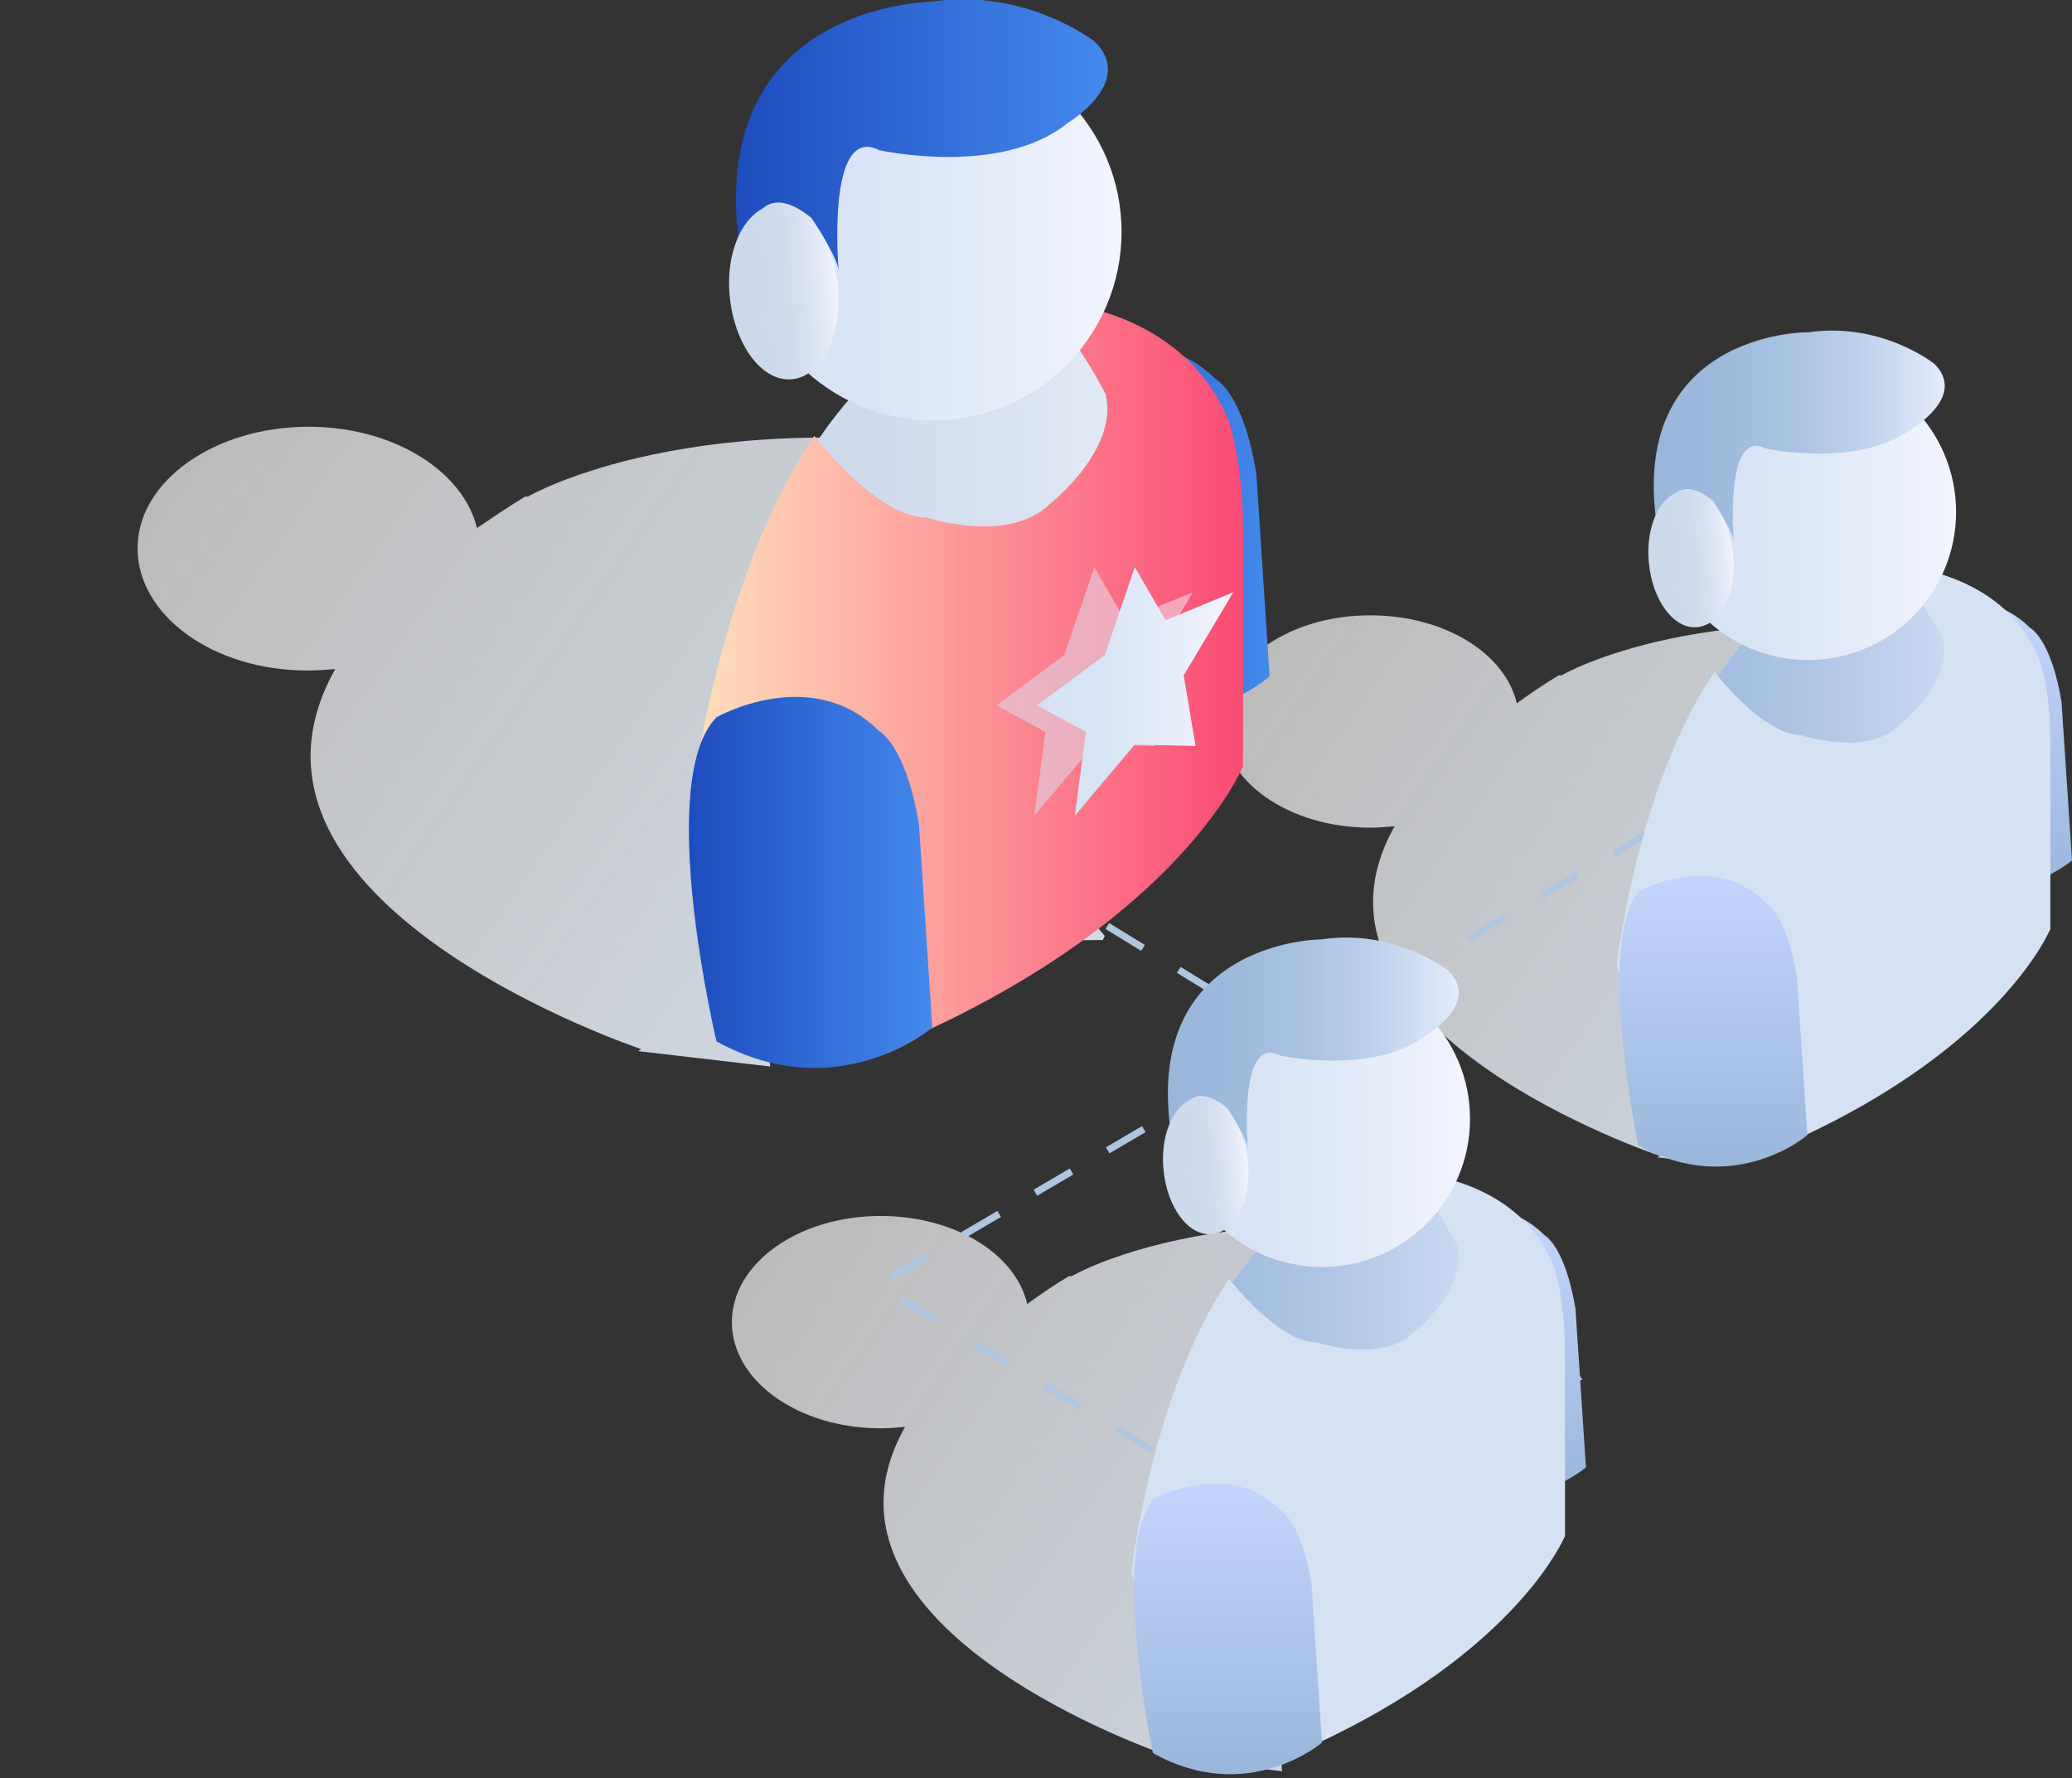 <?xml version="1.0" encoding="utf-8"?>
<!-- Generator: Adobe Illustrator 24.0.2, SVG Export Plug-In . SVG Version: 6.00 Build 0)  -->
<svg version="1.1" id="Layer_1" xmlns="http://www.w3.org/2000/svg" xmlns:xlink="http://www.w3.org/1999/xlink" x="0px" y="0px"
	 viewBox="0 0 296.7 254.6" style="enable-background:new 0 0 296.7 254.6;" xml:space="preserve">
<rect x="0" y="0" width="296.7" height="254.6" fill="#333333" stroke="none"/>
<style type="text/css">
	.st0{fill:url(#SVGID_1_);}
	.st1{fill:url(#SVGID_2_);}
	.st2{fill:url(#SVGID_3_);}
	.st3{fill:none;stroke:#B0C5DF;stroke-miterlimit:10;stroke-dasharray:6;}
	.st4{fill:url(#SVGID_4_);}
	.st5{fill:url(#SVGID_5_);}
	.st6{fill:url(#SVGID_6_);}
	.st7{fill:url(#SVGID_7_);}
	.st8{fill:url(#SVGID_8_);}
	.st9{fill:url(#SVGID_9_);}
	.st10{fill:url(#SVGID_10_);}
	.st11{opacity:0.5;fill:url(#SVGID_11_);}
	.st12{fill:url(#SVGID_12_);}
	.st13{fill:url(#SVGID_13_);}
	.st14{fill:url(#SVGID_14_);}
	.st15{fill:url(#SVGID_15_);}
	.st16{fill:url(#SVGID_16_);}
	.st17{fill:url(#SVGID_17_);}
	.st18{fill:url(#SVGID_18_);}
	.st19{fill:url(#SVGID_19_);}
	.st20{fill:url(#SVGID_20_);}
	.st21{fill:url(#SVGID_21_);}
	.st22{fill:url(#SVGID_22_);}
	.st23{fill:url(#SVGID_23_);}
	.st24{fill:url(#SVGID_24_);}
	.st25{fill:url(#SVGID_25_);}
	.st26{fill:url(#SVGID_26_);}
</style>
<linearGradient id="SVGID_1_" gradientUnits="userSpaceOnUse" x1="35.22" y1="51.974" x2="191.613" y2="161.481">
	<stop  offset="0" style="stop-color:#F5F5F5;stop-opacity:0.7"/>
	<stop  offset="0.509" style="stop-color:#E6EDF5;stop-opacity:0.853"/>
	<stop  offset="1" style="stop-color:#D4E2F4"/>
</linearGradient>
<path class="st0" d="M155.8,127.9c-2.3-1-4.2-2.4-5.4-4.1c-0.5-0.6-0.8-1.3-1-2c-8.9-1.1-17.1-3.6-22-8.7
	c-5.2-5.4-0.6-13.1,9.8-14.6c0.9-0.1,1.9-0.3,2.9-0.4c-2.5-1.7-4-3.9-4.2-6.5c-0.1-0.8,0.1-1.5,0.4-2.2l23.4-1.2l-14.1-23.1
	c-45.7-7.9-69.7,5.8-70,6l-0.4,0c-2.5,1.5-4.8,3.1-6.9,4.5c-2-8.2-12-14.5-24.1-14.5c-13.5,0-24.5,7.8-24.5,17.4S30.5,96,44,96
	c1.4,0,2.7-0.1,4-0.2c-18.8,33.5,43.8,54.4,43.8,54.4l-0.4,0.3l18.9,2.2c-0.2-1.2,0-2.3,0.7-3.4c5-7.8,15-12.7,28.8-14.1
	c6.1-0.6,12.1-0.6,18.1-0.6c0.1-0.2,0.2-0.4,0.3-0.6C156.4,132.1,155.6,130,155.8,127.9z"/>
<linearGradient id="SVGID_2_" gradientUnits="userSpaceOnUse" x1="118.532" y1="166.166" x2="254.422" y2="261.316">
	<stop  offset="0" style="stop-color:#F5F5F5;stop-opacity:0.7"/>
	<stop  offset="0.269" style="stop-color:#EBEFF5;stop-opacity:0.781"/>
	<stop  offset="1" style="stop-color:#D4E2F4"/>
</linearGradient>
<path class="st1" d="M196.5,231.7c3-2.7,6.1-5.5,9.4-7.8c-2.9-1.2-5.3-2.7-7.3-4.7c-4.5-4.7-0.5-11.3,8.5-12.7
	c0.8-0.1,1.7-0.2,2.5-0.4c-2.2-1.5-3.5-3.4-3.6-5.6c0-0.7,0.1-1.3,0.3-1.9l20.3-1l-12.3-20.1c-39.7-6.9-60.5,5-60.8,5.2l-0.4,0
	c-2.2,1.3-4.2,2.7-6,4c-1.7-7.2-10.4-12.6-21-12.6c-11.8,0-21.3,6.8-21.3,15.2s9.5,15.2,21.3,15.2c1.2,0,2.4-0.1,3.5-0.2
	c-16.4,29.1,38,47.2,38,47.2l-0.4,0.2l16.4,1.9c-0.2-1,0-2,0.6-2.9c1.7-2.7,4.2-5.1,7.3-6.9C191.6,239.2,193.2,234.7,196.5,231.7z"
	/>
<linearGradient id="SVGID_3_" gradientUnits="userSpaceOnUse" x1="188.532" y1="80.165" x2="324.422" y2="175.316">
	<stop  offset="0" style="stop-color:#F5F5F5;stop-opacity:0.7"/>
	<stop  offset="0.485" style="stop-color:#E3EBF4;stop-opacity:0.846"/>
	<stop  offset="1" style="stop-color:#D4E2F4"/>
</linearGradient>
<path class="st2" d="M284.4,91.5c-39.7-6.9-60.5,5-60.8,5.2l-0.4,0c-2.2,1.3-4.2,2.7-6,4c-1.7-7.2-10.4-12.6-21-12.6
	c-11.8,0-21.3,6.8-21.3,15.2s9.5,15.2,21.3,15.2c1.2,0,2.4-0.1,3.5-0.2c-16.4,29.1,38,47.2,38,47.2l-0.4,0.2l7.6,0.9
	c-0.1-0.5-0.1-1-0.1-1.5c-0.4-9,8-16.7,16.7-16.7c0.9,0,1.8,0.1,2.6,0.2c0.7-1,1.4-2,2.3-2.8c3-2.7,6.1-5.5,9.4-7.8
	c-2.9-1.2-5.3-2.7-7.3-4.7c-4.5-4.7-0.5-11.3,8.5-12.7c0.8-0.1,1.7-0.2,2.5-0.4c-2.2-1.5-3.5-3.4-3.6-5.6c0-0.7,0.1-1.3,0.3-1.9
	l1.9-0.1c-0.4-2.5-0.2-5,0.3-7.4c0.9-4,4.2-7.9,7.7-10c0.1-0.1,0.2-0.1,0.3-0.2L284.4,91.5z"/>
<g>
	<line class="st3" x1="173.9" y1="142" x2="158.1" y2="132.3"/>
	<polyline class="st3" points="246.6,113.1 125.7,184 187,220.8 	"/>
	<linearGradient id="SVGID_4_" gradientUnits="userSpaceOnUse" x1="147.506" y1="76.116" x2="181.852" y2="76.116">
		<stop  offset="2.686839e-03" style="stop-color:#1D4CBE"/>
		<stop  offset="1" style="stop-color:#4489EC"/>
	</linearGradient>
	<path class="st4" d="M150.9,98.8c0,0-7.7-36.7,0-46.4c0,0,13.5-7.7,23.2,1.9c0,0,3.9,1.9,5.8,13.5l1.9,29
		C181.9,96.9,168.3,108.5,150.9,98.8z"/>
	<linearGradient id="SVGID_5_" gradientUnits="userSpaceOnUse" x1="98.777" y1="98.39" x2="176.056" y2="98.39">
		<stop  offset="0" style="stop-color:#CBD9EB"/>
		<stop  offset="0.331" style="stop-color:#CFDBED"/>
		<stop  offset="0.629" style="stop-color:#DAE3F2"/>
		<stop  offset="0.913" style="stop-color:#ECF0FB"/>
		<stop  offset="1" style="stop-color:#F3F5FE"/>
	</linearGradient>
	<path class="st5" d="M174.1,62.1c-7.7-19.3-32.8-17.4-32.8-17.4c-34.8,7.7-42.5,71.5-42.5,71.5l13.6,35.2c0.1,0,0.1,0,0.2,0
		c2.5,0,5-0.1,7.4,0c0.5,0,0.9,0.3,1.1,0.6c45.2-17.4,55-41.7,55-41.7V77.6C176.1,67.9,174.1,62.1,174.1,62.1z"/>
	<g>
		<linearGradient id="SVGID_6_" gradientUnits="userSpaceOnUse" x1="98.777" y1="97.328" x2="177.988" y2="97.328">
			<stop  offset="1.281415e-03" style="stop-color:#FFE1BC"/>
			<stop  offset="1" style="stop-color:#FA4B74"/>
		</linearGradient>
		<path class="st6" d="M176,60.4c-5.4-13.5-19.1-16.8-27.2-17.6c5.3,5.3,9.5,13.6,9.5,13.6c2,7.9-7.9,15.7-7.9,15.7
			c-5.9,5.9-17.7,2-17.7,2c-5.9,0-13-7.8-16.1-11.7c-14.3,21.2-17.8,53.8-17.8,53.8l14.3,35.2c0.1,0,0.2-0.1,0.4,0l8.4,0.3
			c0.2,0,0.4,0.1,0.6,0.2c45.6-17.7,55.5-42.2,55.5-42.2V76.1C178,66.3,176,60.4,176,60.4z"/>
	</g>
	<linearGradient id="SVGID_7_" gradientUnits="userSpaceOnUse" x1="98.682" y1="126.348" x2="133.553" y2="126.348">
		<stop  offset="2.686839e-03" style="stop-color:#1D4CBE"/>
		<stop  offset="1" style="stop-color:#4489EC"/>
	</linearGradient>
	<path class="st7" d="M102.6,149.1c0,0-8.9-37.3,0-46.4c0,0,13.5-7.7,23.2,1.9c0,0,3.9,1.9,5.8,13.5l1.9,29
		C133.6,147.1,120,158.7,102.6,149.1z"/>
	<linearGradient id="SVGID_8_" gradientUnits="userSpaceOnUse" x1="106.505" y1="33.154" x2="160.6" y2="33.154">
		<stop  offset="0" style="stop-color:#D4E2F4"/>
		<stop  offset="0.35" style="stop-color:#D9E5F6"/>
		<stop  offset="0.789" style="stop-color:#E9EFFB"/>
		<stop  offset="1" style="stop-color:#F3F5FE"/>
	</linearGradient>
	<circle class="st8" cx="133.6" cy="33.2" r="27"/>
	<linearGradient id="SVGID_9_" gradientUnits="userSpaceOnUse" x1="105.384" y1="19.475" x2="158.588" y2="19.475">
		<stop  offset="2.686839e-03" style="stop-color:#1D4CBE"/>
		<stop  offset="1" style="stop-color:#4489EC"/>
	</linearGradient>
	<path class="st9" d="M106.5,38.9c0,0,0-15.5,9.7-7.7c0,0,3.9,5.8,3.9,7.7c0,0-1.9-21.3,5.8-17.4c0,0,17.4,3.9,27-3.9
		c0,0,9.7-5.8,3.9-11.6c0,0-9.7-7.7-23.2-5.8C133.6,0.3,98.8,0.3,106.5,38.9z"/>
	
		<linearGradient id="SVGID_10_" gradientUnits="userSpaceOnUse" x1="100.305" y1="43.206" x2="117.692" y2="43.206" gradientTransform="matrix(0.889 -8.003934e-02 8.969957e-02 0.996 11.524 7.456)">
		<stop  offset="0" style="stop-color:#CBD9EB"/>
		<stop  offset="0.427" style="stop-color:#CDDBEC"/>
		<stop  offset="0.667" style="stop-color:#D6E0F0"/>
		<stop  offset="0.86" style="stop-color:#E3EAF7"/>
		<stop  offset="1" style="stop-color:#F3F5FE"/>
	</linearGradient>
	<path class="st10" d="M120,41.1c0.6,6.9-2.3,12.8-6.6,13.2c-4.3,0.4-8.2-4.9-8.9-11.8s2.3-12.8,6.6-13.2S119.4,34.2,120,41.1z"/>
	
		<linearGradient id="SVGID_11_" gradientUnits="userSpaceOnUse" x1="147.454" y1="108.945" x2="179.839" y2="108.945" gradientTransform="matrix(0.866 -0.5 0 1.155 15.021 52.559)">
		<stop  offset="0" style="stop-color:#D4E2F4"/>
		<stop  offset="0.35" style="stop-color:#D9E5F6"/>
		<stop  offset="0.789" style="stop-color:#E9EFFB"/>
		<stop  offset="1" style="stop-color:#F3F5FE"/>
	</linearGradient>
	<polygon class="st11" points="156.7,81.2 161.1,88.8 170.8,84.8 163.8,96.7 165.4,106.8 156.7,106.6 148.1,116.8 149.7,104.8 
		142.7,101 152.4,93.8 	"/>
	
		<linearGradient id="SVGID_12_" gradientUnits="userSpaceOnUse" x1="154.139" y1="111.84" x2="186.524" y2="111.84" gradientTransform="matrix(0.866 -0.5 0 1.155 15.021 52.559)">
		<stop  offset="0" style="stop-color:#D4E2F4"/>
		<stop  offset="0.35" style="stop-color:#D9E5F6"/>
		<stop  offset="0.789" style="stop-color:#E9EFFB"/>
		<stop  offset="1" style="stop-color:#F3F5FE"/>
	</linearGradient>
	<polygon class="st12" points="162.5,81.2 166.9,88.8 176.6,84.8 169.5,96.7 171.2,106.8 162.5,106.6 153.9,116.8 155.5,104.8 
		148.5,101 158.2,93.8 	"/>
	<g>
		<linearGradient id="SVGID_13_" gradientUnits="userSpaceOnUse" x1="213.682" y1="214.659" x2="213.682" y2="173.042">
			<stop  offset="0" style="stop-color:#99B7DB"/>
			<stop  offset="1" style="stop-color:#C5D5FD"/>
		</linearGradient>
		<path class="st13" d="M202.9,211.6c0,0-6.1-28.7,0-36.3c0,0,10.6-6.1,18.2,1.5c0,0,3,1.5,4.5,10.6l1.5,22.7
			C227.1,210.1,216.5,219.2,202.9,211.6z"/>
		<linearGradient id="SVGID_14_" gradientUnits="userSpaceOnUse" x1="162.068" y1="210.895" x2="222.593" y2="210.895">
			<stop  offset="0" style="stop-color:#99B7DB"/>
			<stop  offset="0.204" style="stop-color:#9FBBDE"/>
			<stop  offset="0.466" style="stop-color:#AFC6E5"/>
			<stop  offset="0.758" style="stop-color:#C9D8F1"/>
			<stop  offset="1" style="stop-color:#E4EBFD"/>
		</linearGradient>
		<path class="st14" d="M221.1,182.9c-6.1-15.1-25.7-13.6-25.7-13.6c-27.2,6.1-33.3,56-33.3,56l10.1,26.2c0.1,0,0.3,0,0.4,0.1
			c0.6,0.2,1.3,0.4,1.9,0.5c1.3,0.1,2.7,0.1,4-0.1c0.2,0,0.4-0.1,0.6-0.1c0.7-0.1,1.2-0.1,1.8,0.2c0.2,0.1,0.4,0.3,0.6,0.5
			c33.7-13.6,41-31.8,41-31.8V195C222.6,187.4,221.1,182.9,221.1,182.9z"/>
		<g>
			<linearGradient id="SVGID_15_" gradientUnits="userSpaceOnUse" x1="162.068" y1="210.596" x2="224.106" y2="210.596">
				<stop  offset="0" style="stop-color:#D4E2F4"/>
				<stop  offset="0.872" style="stop-color:#D4E2F4"/>
				<stop  offset="0.999" style="stop-color:#D4E2F4"/>
			</linearGradient>
			<path class="st15" d="M222.6,181.5c-4.2-10.6-15-13.2-21.3-13.8c4.2,4.2,7.4,10.7,7.4,10.7c1.5,6.2-6.2,12.3-6.2,12.3
				c-4.6,4.6-13.9,1.5-13.9,1.5c-4.6,0-10.2-6.1-12.6-9.1c-11.2,16.6-14,42.1-14,42.1l10.9,26.8c0.7,0.1,1.3,0.5,1.6,1.1
				c0,0,0,0.1,0.1,0.1c0.1,0,0.3,0.1,0.4,0.1c0,0,0.1,0,0.1,0c0.2,0,0.5,0,0.7,0c0.2,0,0.4,0,0.6,0c0.1,0,0.2,0,0.3,0
				c0.5-0.1,1-0.2,1.4-0.4c0.2-0.1,0.5-0.2,0.7-0.2c0.1,0,0.2-0.1,0.3-0.1c0,0-0.1,0-0.1,0c-0.2,0.1-0.5,0.2,0,0c0,0,0,0,0,0
				c0.4-0.2,0.7-0.4,1.1-0.6c0,0,0.1,0,0.1-0.1c0.1-0.1,0.2-0.2,0.3-0.3c0.9-1,2.4-0.8,3.3,0c0,0,0.1,0.1,0.1,0.1
				c32.9-13.8,40.2-31.8,40.2-31.8v-26.2C224.1,186.1,222.6,181.5,222.6,181.5z"/>
		</g>
		<linearGradient id="SVGID_16_" gradientUnits="userSpaceOnUse" x1="175.854" y1="254" x2="175.854" y2="212.383">
			<stop  offset="0" style="stop-color:#99B7DB"/>
			<stop  offset="1" style="stop-color:#C5D5FD"/>
		</linearGradient>
		<path class="st16" d="M165.1,251c0,0-6.1-28.7,0-36.3c0,0,10.6-6.1,18.2,1.5c0,0,3,1.5,4.5,10.6l1.5,22.7
			C189.3,249.5,178.7,258.6,165.1,251z"/>
		<linearGradient id="SVGID_17_" gradientUnits="userSpaceOnUse" x1="168.12" y1="160.202" x2="210.488" y2="160.202">
			<stop  offset="0" style="stop-color:#D4E2F4"/>
			<stop  offset="0.35" style="stop-color:#D9E5F6"/>
			<stop  offset="0.789" style="stop-color:#E9EFFB"/>
			<stop  offset="1" style="stop-color:#F3F5FE"/>
		</linearGradient>
		<circle class="st17" cx="189.3" cy="160.2" r="21.2"/>
		<linearGradient id="SVGID_18_" gradientUnits="userSpaceOnUse" x1="167.243" y1="149.489" x2="208.912" y2="149.489">
			<stop  offset="0" style="stop-color:#99B7DB"/>
			<stop  offset="0.234" style="stop-color:#9DBADD"/>
			<stop  offset="0.464" style="stop-color:#A9C2E2"/>
			<stop  offset="0.691" style="stop-color:#BCD0EB"/>
			<stop  offset="0.916" style="stop-color:#D8E3F7"/>
			<stop  offset="1" style="stop-color:#E4EBFD"/>
		</linearGradient>
		<path class="st18" d="M168.1,164.7c0,0,0-12.1,7.6-6.1c0,0,3,4.5,3,6.1c0,0-1.5-16.6,4.5-13.6c0,0,13.6,3,21.2-3
			c0,0,7.6-4.5,3-9.1c0,0-7.6-6.1-18.2-4.5C189.3,134.5,162.1,134.5,168.1,164.7z"/>
		
			<linearGradient id="SVGID_19_" gradientUnits="userSpaceOnUse" x1="156.985" y1="173.298" x2="170.603" y2="173.298" gradientTransform="matrix(0.889 -8.003934e-02 8.969957e-02 0.996 11.524 7.456)">
			<stop  offset="0" style="stop-color:#CBD9EB"/>
			<stop  offset="0.427" style="stop-color:#CDDBEC"/>
			<stop  offset="0.667" style="stop-color:#D6E0F0"/>
			<stop  offset="0.86" style="stop-color:#E3EAF7"/>
			<stop  offset="1" style="stop-color:#F3F5FE"/>
		</linearGradient>
		<path class="st19" d="M178.7,166.4c0.5,5.4-1.8,10-5.2,10.3c-3.3,0.3-6.4-3.8-6.9-9.3c-0.5-5.4,1.8-10,5.2-10.3
			C175.1,156.8,178.2,161,178.7,166.4z"/>
	</g>
	<g>
		<linearGradient id="SVGID_20_" gradientUnits="userSpaceOnUse" x1="283.234" y1="127.719" x2="283.234" y2="86.102">
			<stop  offset="0" style="stop-color:#99B7DB"/>
			<stop  offset="1" style="stop-color:#C5D5FD"/>
		</linearGradient>
		<path class="st20" d="M272.5,124.7c0,0-6.1-28.7,0-36.3c0,0,10.6-6.1,18.2,1.5c0,0,3,1.5,4.5,10.6l1.5,22.7
			C296.7,123.2,286.1,132.3,272.5,124.7z"/>
		<linearGradient id="SVGID_21_" gradientUnits="userSpaceOnUse" x1="231.62" y1="123.955" x2="292.144" y2="123.955">
			<stop  offset="0" style="stop-color:#99B7DB"/>
			<stop  offset="0.204" style="stop-color:#9FBBDE"/>
			<stop  offset="0.466" style="stop-color:#AFC6E5"/>
			<stop  offset="0.758" style="stop-color:#C9D8F1"/>
			<stop  offset="1" style="stop-color:#E4EBFD"/>
		</linearGradient>
		<path class="st21" d="M290.6,96c-6.1-15.1-25.7-13.6-25.7-13.6c-27.2,6.1-33.3,56-33.3,56l10.1,26.2c0.1,0,0.3,0,0.4,0.1
			c0.6,0.2,1.3,0.4,1.9,0.5c1.3,0.1,2.7,0.1,4-0.1c0.2,0,0.4-0.1,0.6-0.1c0.7-0.1,1.2-0.1,1.8,0.2c0.2,0.1,0.4,0.3,0.6,0.5
			c33.7-13.6,41-31.8,41-31.8v-25.7C292.1,100.5,290.6,96,290.6,96z"/>
		<g>
			<linearGradient id="SVGID_22_" gradientUnits="userSpaceOnUse" x1="231.62" y1="123.656" x2="293.658" y2="123.656">
				<stop  offset="0" style="stop-color:#D4E2F4"/>
				<stop  offset="0.872" style="stop-color:#D4E2F4"/>
				<stop  offset="0.999" style="stop-color:#D4E2F4"/>
			</linearGradient>
			<path class="st22" d="M292.1,94.6c-4.2-10.6-15-13.2-21.3-13.8c4.2,4.2,7.4,10.7,7.4,10.7c1.5,6.2-6.2,12.3-6.2,12.3
				c-4.6,4.6-13.9,1.5-13.9,1.5c-4.6,0-10.2-6.1-12.6-9.1c-11.2,16.6-14,42.1-14,42.1l10.9,26.8c0.7,0.1,1.3,0.5,1.6,1.1
				c0,0,0,0.1,0.1,0.1c0.1,0,0.3,0.1,0.4,0.1c0,0,0.1,0,0.1,0c0.2,0,0.5,0,0.7,0c0.2,0,0.4,0,0.6,0c0.1,0,0.2,0,0.3,0
				c0.5-0.1,1-0.2,1.4-0.4c0.2-0.1,0.5-0.2,0.7-0.2c0.1,0,0.2-0.1,0.3-0.1c0,0-0.1,0-0.1,0c-0.2,0.1-0.5,0.2,0,0c0,0,0,0,0,0
				c0.4-0.2,0.7-0.4,1.1-0.6c0,0,0.1,0,0.1-0.1c0.1-0.1,0.2-0.2,0.3-0.3c0.9-1,2.4-0.8,3.3,0c0,0,0.1,0.1,0.1,0.1
				c32.9-13.8,40.2-31.8,40.2-31.8v-26.2C293.7,99.2,292.1,94.6,292.1,94.6z"/>
		</g>
		<linearGradient id="SVGID_23_" gradientUnits="userSpaceOnUse" x1="245.406" y1="167.06" x2="245.406" y2="125.443">
			<stop  offset="0" style="stop-color:#99B7DB"/>
			<stop  offset="1" style="stop-color:#C5D5FD"/>
		</linearGradient>
		<path class="st23" d="M234.6,164c0,0-6.1-28.7,0-36.3c0,0,10.6-6.1,18.2,1.5c0,0,3,1.5,4.5,10.6l1.5,22.7
			C258.9,162.5,248.3,171.6,234.6,164z"/>
		<linearGradient id="SVGID_24_" gradientUnits="userSpaceOnUse" x1="237.672" y1="73.263" x2="280.039" y2="73.263">
			<stop  offset="0" style="stop-color:#D4E2F4"/>
			<stop  offset="0.35" style="stop-color:#D9E5F6"/>
			<stop  offset="0.789" style="stop-color:#E9EFFB"/>
			<stop  offset="1" style="stop-color:#F3F5FE"/>
		</linearGradient>
		<circle class="st24" cx="258.9" cy="73.3" r="21.2"/>
		<linearGradient id="SVGID_25_" gradientUnits="userSpaceOnUse" x1="236.795" y1="62.55" x2="278.464" y2="62.55">
			<stop  offset="0" style="stop-color:#99B7DB"/>
			<stop  offset="0.234" style="stop-color:#9DBADD"/>
			<stop  offset="0.464" style="stop-color:#A9C2E2"/>
			<stop  offset="0.691" style="stop-color:#BCD0EB"/>
			<stop  offset="0.916" style="stop-color:#D8E3F7"/>
			<stop  offset="1" style="stop-color:#E4EBFD"/>
		</linearGradient>
		<path class="st25" d="M237.7,77.8c0,0,0-12.1,7.6-6.1c0,0,3,4.5,3,6.1c0,0-1.5-16.6,4.5-13.6c0,0,13.6,3,21.2-3c0,0,7.6-4.5,3-9.1
			c0,0-7.6-6.1-18.2-4.5C258.9,47.5,231.6,47.5,237.7,77.8z"/>
		
			<linearGradient id="SVGID_26_" gradientUnits="userSpaceOnUse" x1="243.357" y1="92.948" x2="256.975" y2="92.948" gradientTransform="matrix(0.889 -8.003934e-02 8.969957e-02 0.996 11.524 7.456)">
			<stop  offset="0" style="stop-color:#CBD9EB"/>
			<stop  offset="0.427" style="stop-color:#CDDBEC"/>
			<stop  offset="0.667" style="stop-color:#D6E0F0"/>
			<stop  offset="0.86" style="stop-color:#E3EAF7"/>
			<stop  offset="1" style="stop-color:#F3F5FE"/>
		</linearGradient>
		<path class="st26" d="M248.2,79.5c0.5,5.4-1.8,10-5.2,10.3c-3.3,0.3-6.4-3.8-6.9-9.3c-0.5-5.4,1.8-10,5.2-10.3
			C244.6,69.9,247.7,74.1,248.2,79.5z"/>
	</g>
</g>
</svg>
